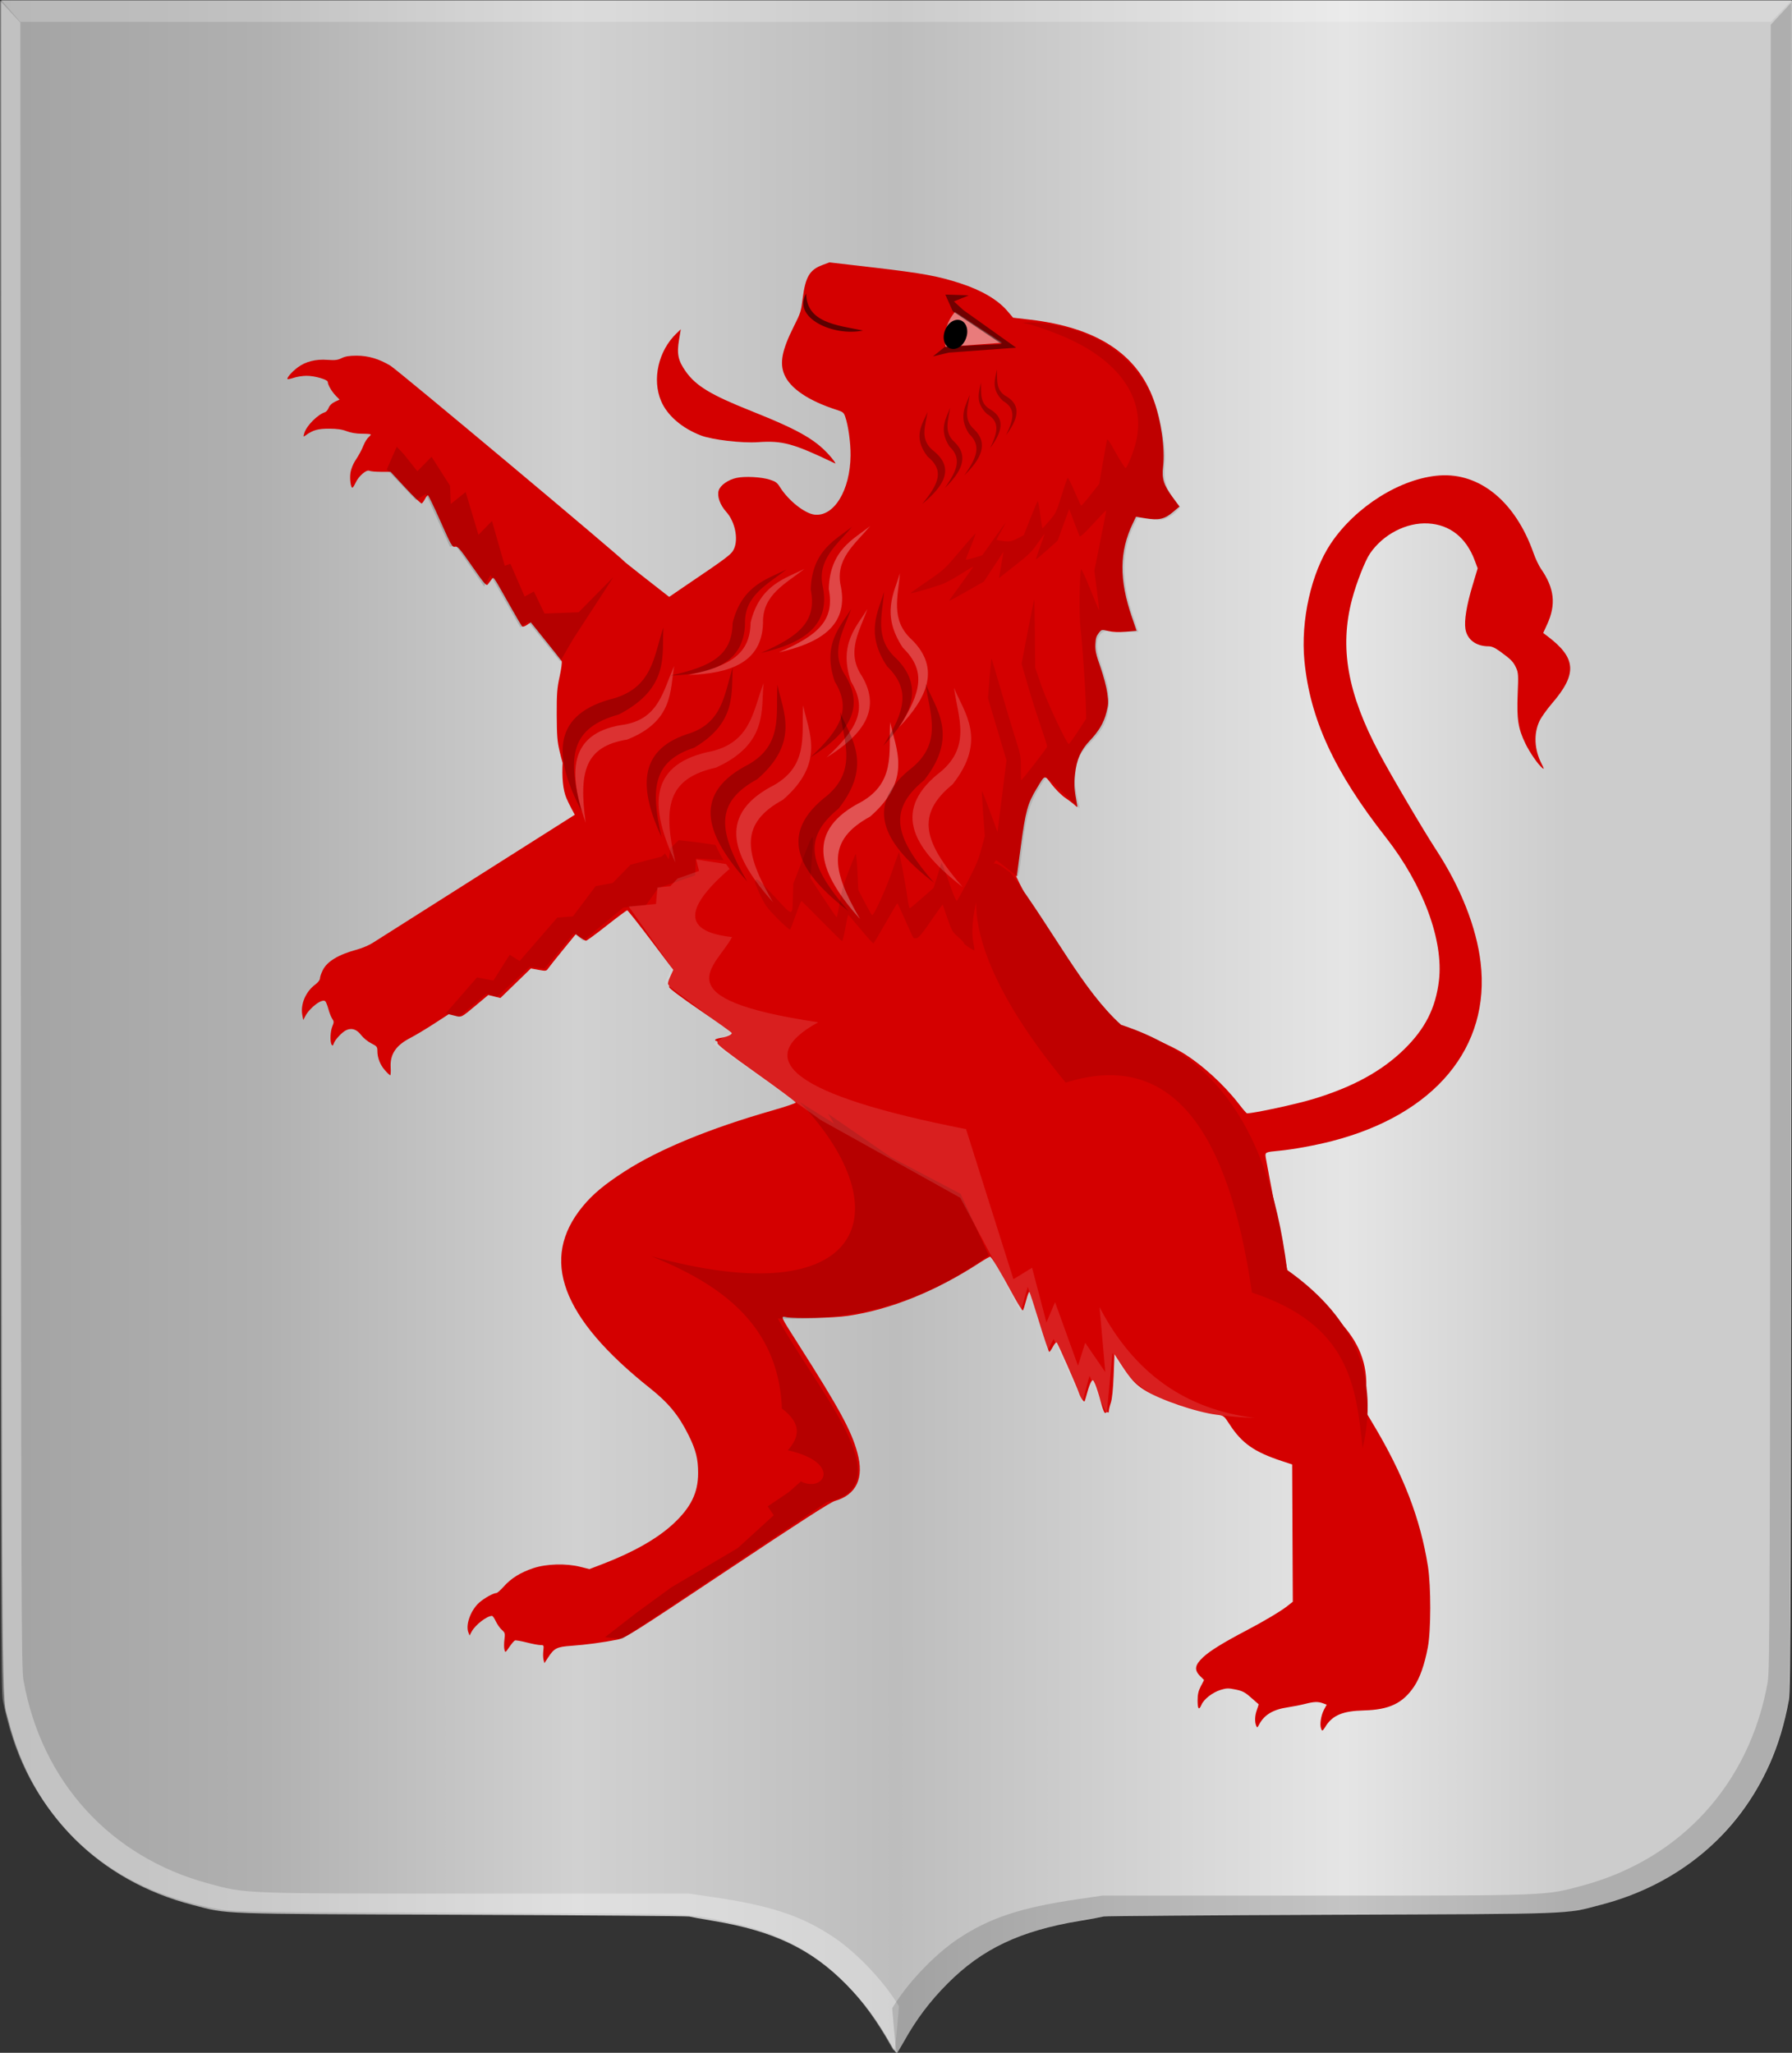 <?xml version="1.0" encoding="UTF-8" standalone="no"?>
<!-- Created with Inkscape (http://www.inkscape.org/) -->

<svg
   xmlns:dc="http://purl.org/dc/elements/1.1/"
   xmlns:cc="http://creativecommons.org/ns#"
   xmlns:rdf="http://www.w3.org/1999/02/22-rdf-syntax-ns#"
   xmlns:svg="http://www.w3.org/2000/svg"
   xmlns="http://www.w3.org/2000/svg"
   xmlns:xlink="http://www.w3.org/1999/xlink"
   xmlns:sodipodi="http://sodipodi.sourceforge.net/DTD/sodipodi-0.dtd"
   xmlns:inkscape="http://www.inkscape.org/namespaces/inkscape"
   width="359.699"
   height="412.034"
   id="svg7748"
   version="1.1"
   inkscape:version="0.48.4 r9939"
   sodipodi:docname="Schel.svg">
  <rect width="100%" height="100%" fill="#333333" stroke="none"/>
  <defs
     id="defs7750">
    <linearGradient
       id="linearGradient21651">
      <stop
         id="stop21653"
         offset="0"
         style="stop-color:#cc992d;stop-opacity:1;" />
      <stop
         id="stop21655"
         offset="0.143"
         style="stop-color:#e1a832;stop-opacity:1;" />
      <stop
         style="stop-color:#e5cf5c;stop-opacity:1;"
         offset="0.321"
         id="stop21657" />
      <stop
         id="stop21659"
         offset="0.5"
         style="stop-color:#e5c547;stop-opacity:1;" />
      <stop
         style="stop-color:#ffffa3;stop-opacity:1;"
         offset="0.75"
         id="stop21661" />
      <stop
         id="stop21663"
         offset="0.875"
         style="stop-color:#ffd94d;stop-opacity:1;" />
      <stop
         style="stop-color:#ffdb4e;stop-opacity:1;"
         offset="1"
         id="stop21665" />
    </linearGradient>
    <linearGradient
       gradientUnits="userSpaceOnUse"
       y2="174.07"
       x2="30"
       y1="174.07"
       x1="0"
       id="linearGradient4379"
       xlink:href="#linearGradient21651"
       inkscape:collect="always" />
    <linearGradient
       id="linearGradient4070-8-2-8-8-7-0-6-5">
      <stop
         style="stop-color:#a3a3a3;stop-opacity:1;"
         offset="0"
         id="stop4072-1-2-6-4-1-4-7-9" />
      <stop
         style="stop-color:#b0b0b0;stop-opacity:1;"
         offset="0.143"
         id="stop4074-8-0-7-0-4-8-7-1" />
      <stop
         id="stop4076-6-1-0-3-7-5-9-8"
         offset="0.321"
         style="stop-color:#d1d1d1;stop-opacity:1;" />
      <stop
         style="stop-color:#bdbdbd;stop-opacity:1;"
         offset="0.5"
         id="stop4078-0-2-8-7-6-7-6-1" />
      <stop
         id="stop4080-2-7-1-8-8-3-4-7"
         offset="0.75"
         style="stop-color:#e5e5e5;stop-opacity:1;" />
      <stop
         style="stop-color:#cccccc;stop-opacity:1;"
         offset="0.875"
         id="stop4082-4-7-8-3-2-3-1-8" />
      <stop
         id="stop4084-9-0-3-1-3-0-9-6"
         offset="1"
         style="stop-color:#cccccc;stop-opacity:1;" />
    </linearGradient>
    <linearGradient
       inkscape:collect="always"
       xlink:href="#linearGradient4070-8-2-8-8-7-0-6-5"
       id="linearGradient5404"
       x1="143.213"
       y1="498.13"
       x2="502.69"
       y2="498.13"
       gradientUnits="userSpaceOnUse" />
  </defs>
  <sodipodi:namedview
     id="base"
     pagecolor="#ffffff"
     bordercolor="#666666"
     borderopacity="1.0"
     inkscape:pageopacity="0.0"
     inkscape:pageshadow="2"
     inkscape:zoom="1.979899"
     inkscape:cx="161.28351"
     inkscape:cy="209.56083"
     inkscape:document-units="px"
     inkscape:current-layer="layer1-3"
     showgrid="false"
     fit-margin-top="0"
     fit-margin-left="0"
     fit-margin-right="0"
     fit-margin-bottom="0"
     inkscape:window-width="1600"
     inkscape:window-height="837"
     inkscape:window-x="-8"
     inkscape:window-y="-8"
     inkscape:window-maximized="1" />
  <g
     inkscape:label="Laag 1"
     inkscape:groupmode="layer"
     id="layer1"
     transform="translate(-143.007,-292.059)">
    <path
       inkscape:connector-curvature="0"
       id="path5739-7-8"
       d="m 322.114,702.969 c -3.071,-5.445 -5.606,-8.904 -9.186,-12.534 -7.077,-7.175 -14.638,-10.801 -26.732,-12.82 -2.289,-0.382 -4.471,-0.777 -4.848,-0.876 -0.378,-0.1 -20.953,-0.259 -45.723,-0.354 -49.755,-0.19 -46.611,-0.075 -53.956,-1.972 -18.767,-4.847 -32.243,-18.322 -36.956,-36.954 -1.414,-5.59 -1.312,7.152 -1.409,-175.889 l -0.09,-169.403 179.739,0 179.739,0 -0.09,169.403 c -0.081,152.768 -0.133,169.633 -0.523,171.749 -0.876,4.748 -2.138,8.942 -3.846,12.782 -6.342,14.254 -18.379,24.279 -33.997,28.312 -7.345,1.897 -4.201,1.782 -53.956,1.972 -24.77,0.095 -45.345,0.254 -45.723,0.354 -0.378,0.1 -2.559,0.494 -4.848,0.876 -11.92,1.99 -19.543,5.603 -26.479,12.549 -3.492,3.498 -6.272,7.185 -8.747,11.605 -0.638,1.139 -1.261,2.176 -1.386,2.305 -0.124,0.129 -0.566,-0.368 -0.981,-1.104 z"
       style="fill:url(#linearGradient5404);fill-opacity:1.0" />
    <path
       inkscape:connector-curvature="0"
       id="path5901-6-39-8"
       d="m 321.501,702.152 c -0.516,-0.953 -1.681,-2.85 -2.587,-4.216 -7.506,-11.314 -16.642,-17.464 -29.913,-20.134 -8.767,-1.764 -4.842,-1.633 -54.022,-1.813 -40.757,-0.149 -45.15,-0.208 -47.619,-0.639 -12.957,-2.261 -23.117,-7.456 -30.779,-15.74 -6.836,-7.389 -10.911,-15.624 -12.997,-26.261 -0.391,-1.994 -0.44,-18.681 -0.505,-171.68 l -0.071,-169.472 2.043,2.208 2.043,2.208 0.08,165.055 c 0.076,154.321 0.111,165.226 0.55,167.678 3.638,20.309 17.396,35.428 37.082,40.752 7.703,2.083 6.299,2.03 54.008,2.031 l 42.438,0 4.806,0.701 c 11.607,1.693 17.879,3.771 24.242,8.028 4.31,2.884 9.406,8.106 12.4,12.706 l 0.749,1.151 -0.325,3.817 c -0.179,2.1 -0.406,4.162 -0.504,4.583 -0.172,0.737 -0.215,0.7 -1.118,-0.966 z"
       style="fill:#ffffff;fill-opacity:0.321" />
    <path
       inkscape:connector-curvature="0"
       id="path5901-6-3-4-1"
       d="m 324.038,702.559 c 0.516,-0.953 1.681,-2.85 2.587,-4.216 7.506,-11.314 16.642,-17.464 29.913,-20.134 8.767,-1.764 4.842,-1.633 54.022,-1.813 40.757,-0.149 45.15,-0.208 47.619,-0.639 12.957,-2.261 23.117,-7.457 30.78,-15.74 6.836,-7.389 10.911,-15.623 12.997,-26.261 0.391,-1.993 0.44,-18.681 0.505,-171.68 l 0.073,-169.472 -2.043,2.208 -2.043,2.208 -0.08,165.055 c -0.075,154.321 -0.111,165.226 -0.55,167.678 -3.638,20.309 -17.396,35.428 -37.082,40.752 -7.703,2.083 -6.299,2.03 -54.008,2.031 l -42.438,0 -4.806,0.701 c -11.607,1.694 -17.879,3.771 -24.242,8.028 -4.31,2.884 -9.406,8.106 -12.4,12.706 l -0.749,1.151 0.325,3.817 c 0.179,2.1 0.406,4.162 0.504,4.583 0.172,0.737 0.215,0.7 1.118,-0.966 z"
       style="fill:#000000;fill-opacity:0.146" />
    <path
       inkscape:connector-curvature="0"
       id="path5943-5-5"
       d="m 143.28,292.059 3.786,4.391 351.417,0 4.223,-4.391 z"
       style="fill:#ffffff;fill-opacity:0.222;stroke:none" />
    <g
       transform="matrix(1,0,0,0.878,6.574,52.505)"
       id="layer1-3"
       inkscape:label="Laag 1">
      <path
         style="fill:#d40000;fill-opacity:1"
         d="m 402.539,667.439 c 1.431,-2.508 3.457,-3.459 7.629,-3.58 5.121,-0.148 7.842,-1.623 10.117,-5.483 1.155,-1.96 2.087,-4.984 2.745,-8.915 0.646,-3.853 0.651,-13.925 0.028,-18.525 -1.525,-10.941 -4.908,-20.946 -10.998,-32.527 l -1.771,-3.369 0.27,-2.924 c 0.602,-6.502 -0.847,-11.542 -4.771,-16.595 -0.929,-1.197 -3.265,-3.765 -5.19,-5.708 -1.925,-1.942 -3.995,-4.097 -4.6,-4.787 l -1.1,-1.256 -2.13,-12.621 c -1.171,-6.941 -2.192,-13.097 -2.268,-13.678 -0.164,-1.233 -0.115,-1.26 2.671,-1.557 2.803,-0.298 7.264,-1.226 10.601,-2.206 20.655,-6.06 31.892,-21.443 29.853,-40.867 -0.843,-8.034 -4.002,-17.134 -8.934,-25.738 -2.553,-4.454 -8.974,-16.876 -11.369,-21.997 -6.42,-13.725 -8.056,-24.206 -5.503,-35.251 0.871,-3.765 2.618,-8.839 3.612,-10.489 2.645,-4.391 7.323,-7.14 11.672,-6.861 4.372,0.281 7.633,3.233 9.345,8.461 l 0.591,1.803 -1.019,3.865 c -1.202,4.558 -1.706,8.046 -1.442,9.979 0.333,2.436 2.131,3.977 4.642,3.977 0.637,0 1.304,0.34 2.326,1.186 2.185,1.81 2.638,2.334 3.19,3.694 0.464,1.144 0.493,1.675 0.332,6.093 -0.206,5.645 0.103,7.88 1.552,11.265 0.902,2.106 2.552,4.81 3.422,5.611 0.372,0.342 0.334,0.135 -0.186,-1.016 -1.454,-3.215 -1.606,-6.871 -0.405,-9.756 0.356,-0.855 1.485,-2.665 2.51,-4.021 5.109,-6.764 4.89,-10.386 -0.927,-15.377 l -0.846,-0.725 0.788,-1.952 c 1.841,-4.56 1.474,-8.282 -1.257,-12.763 -0.416,-0.683 -1.08,-2.287 -1.474,-3.563 -3.612,-11.689 -10.748,-18.391 -18.876,-17.729 -7.77,0.633 -16.832,7.095 -21.808,15.553 -3.919,6.66 -6.079,17.604 -5.298,26.831 1.126,13.287 5.998,25.323 16.318,40.314 7.521,10.925 11.658,23.642 10.68,32.831 -0.664,6.238 -2.768,10.966 -6.96,15.639 -4.517,5.034 -10.373,8.674 -18.36,11.413 -3.449,1.183 -11.809,3.233 -13.215,3.241 -0.089,0 -0.812,-0.952 -1.602,-2.117 -3.048,-4.489 -7.428,-9.03 -11.321,-11.736 -2.332,-1.621 -6.742,-3.794 -9.423,-4.642 l -2.618,-0.828 -2.491,-3.203 c -7.802,-10.029 -14.757,-21.712 -18.96,-31.851 -1.247,-3.008 -1.598,-3.598 -2.687,-4.515 -3.801,-3.205 -75.376,-66.621 -75.624,-67.005 -0.692,-1.066 -45.782,-44.068 -47.228,-45.041 -2.326,-1.565 -4.429,-2.269 -6.782,-2.269 -1.443,0 -2.258,0.154 -2.973,0.557 -0.804,0.455 -1.333,0.528 -2.882,0.398 -2.345,-0.198 -4.382,0.396 -5.952,1.732 -1.146,0.975 -2.258,2.425 -2.042,2.663 0.066,0.074 0.634,-0.058 1.259,-0.297 0.625,-0.239 1.75,-0.442 2.5,-0.451 1.643,-0.028 4.327,0.855 4.327,1.414 0,0.644 0.787,2.188 1.603,3.141 l 0.759,0.888 -0.945,0.5 c -0.585,0.309 -1.056,0.828 -1.238,1.362 -0.161,0.474 -0.491,0.931 -0.733,1.017 -1.482,0.522 -3.721,3.093 -4.156,4.774 -0.238,0.918 -0.235,0.923 0.338,0.457 1.425,-1.16 2.402,-1.47 4.635,-1.466 1.596,0 2.595,0.165 3.534,0.577 0.845,0.37 1.935,0.575 3.075,0.577 0.972,0 1.767,0.08 1.767,0.176 2e-4,0.096 -0.218,0.392 -0.487,0.661 -0.267,0.269 -0.69,1.04 -0.938,1.713 -0.525,1.427 -0.802,2.011 -1.78,3.759 -0.395,0.707 -0.793,1.884 -0.884,2.617 -0.175,1.412 0.051,3.408 0.386,3.408 0.109,0 0.404,-0.514 0.654,-1.141 0.593,-1.489 2.164,-3.045 2.751,-2.722 0.235,0.129 1.294,0.239 2.35,0.244 l 1.921,0 3.002,3.698 c 1.651,2.034 3.114,3.622 3.251,3.529 0.138,-0.093 0.427,-0.553 0.646,-1.022 0.218,-0.469 0.484,-0.852 0.59,-0.852 0.106,0 1.24,2.685 2.521,5.968 2.175,5.574 2.368,5.957 2.926,5.802 0.53,-0.148 0.914,0.353 3.427,4.468 2.463,4.034 2.87,4.569 3.145,4.136 0.172,-0.275 0.498,-0.76 0.72,-1.078 0.493,-0.708 0.175,-1.206 3.505,5.509 1.345,2.714 2.544,5.049 2.663,5.188 0.123,0.14 0.551,-0.028 0.976,-0.346 l 0.759,-0.599 2.991,4.236 c 1.645,2.329 3.085,4.411 3.201,4.626 0.117,0.217 -0.054,1.764 -0.393,3.509 -0.516,2.672 -0.6,3.928 -0.588,8.775 0.028,4.791 0.103,6.08 0.597,8.414 0.836,3.958 1.962,7.869 3.148,10.936 l 1.031,2.668 -20.194,14.576 c -11.107,8.017 -20.788,15.01 -21.515,15.54 -0.727,0.53 -2.14,1.216 -3.141,1.524 -3.757,1.157 -6.004,2.698 -6.889,4.723 -0.307,0.703 -0.558,1.548 -0.558,1.878 0,0.347 -0.397,0.935 -0.944,1.397 -1.946,1.645 -3.016,4.544 -2.595,7.03 l 0.183,1.089 0.399,-0.87 c 0.917,-2.001 3.406,-4.114 4.031,-3.421 0.143,0.159 0.423,0.969 0.621,1.801 0.198,0.832 0.542,1.821 0.766,2.199 0.361,0.612 0.364,0.8 0.028,1.713 -0.424,1.126 -0.511,3.569 -0.149,4.202 0.178,0.314 0.27,0.261 0.412,-0.236 0.247,-0.865 1.631,-2.573 2.466,-3.045 1.103,-0.624 2.15,-0.25 3.037,1.085 0.432,0.65 1.345,1.501 2.028,1.891 1.125,0.641 1.243,0.806 1.243,1.724 0,1.599 0.532,3.165 1.502,4.421 0.492,0.637 0.974,1.159 1.07,1.159 0.097,0 0.138,-0.834 0.089,-1.855 -0.138,-2.95 1.064,-4.984 3.942,-6.674 0.969,-0.569 3.1,-2.023 4.737,-3.231 l 2.976,-2.197 1.219,0.34 c 1.419,0.396 1.203,0.521 4.473,-2.592 l 2.245,-2.137 1.221,0.341 1.222,0.341 3.054,-3.377 3.054,-3.377 1.546,0.32 c 1.473,0.306 1.564,0.29 1.939,-0.336 0.215,-0.361 1.548,-2.267 2.961,-4.235 l 2.568,-3.579 0.882,0.746 c 0.485,0.41 1.016,0.746 1.178,0.746 0.163,0 2.038,-1.567 4.167,-3.482 2.13,-1.915 3.977,-3.473 4.106,-3.462 0.129,0.027 2.261,3.076 4.737,6.812 l 4.503,6.793 -0.634,1.59 c -0.388,0.973 -0.533,1.66 -0.374,1.769 0.143,0.099 0.229,0.363 0.189,0.588 -0.046,0.247 2.397,2.335 6.195,5.298 3.447,2.689 6.307,5.018 6.354,5.176 0.112,0.372 -0.971,0.914 -2.291,1.148 -0.571,0.102 -1.039,0.298 -1.039,0.437 0,0.14 0.123,0.253 0.272,0.253 0.152,0 0.238,0.22 0.195,0.487 -0.054,0.345 2.23,2.356 7.828,6.891 4.348,3.522 7.899,6.534 7.892,6.693 0,0.159 -2.092,0.966 -4.633,1.793 -12.67,4.122 -22.943,8.951 -29.785,14 -4.064,3 -6.332,5.162 -8.363,7.973 -8.661,11.993 -4.301,25.389 13.515,41.529 3.726,3.376 5.772,6.21 7.738,10.719 1.474,3.38 1.936,5.463 1.929,8.692 0,4.527 -1.471,7.907 -5.042,11.662 -3.16,3.323 -7.95,6.425 -14.041,9.095 l -2.73,1.196 -1.851,-0.525 c -2.866,-0.813 -6.786,-0.687 -9.396,0.303 -2.591,0.982 -4.495,2.329 -5.961,4.216 -0.633,0.815 -1.303,1.482 -1.488,1.482 -0.587,2.8e-4 -2.398,1.149 -3.413,2.165 -1.712,1.715 -2.795,5.075 -2.198,6.822 l 0.246,0.719 0.406,-0.87 c 0.725,-1.555 3.059,-3.614 4.096,-3.614 0.143,0 0.485,0.555 0.76,1.233 0.275,0.678 0.816,1.555 1.202,1.948 0.646,0.659 0.688,0.838 0.529,2.243 -0.095,0.84 -0.095,1.87 0,2.288 0.169,0.751 0.183,0.743 0.986,-0.601 0.447,-0.749 0.955,-1.422 1.128,-1.496 0.172,-0.074 1.237,0.135 2.365,0.462 1.128,0.327 2.367,0.595 2.754,0.595 0.678,0 0.699,0.047 0.573,1.289 -0.072,0.708 -0.052,1.638 0.046,2.065 l 0.175,0.777 0.737,-1.288 c 1.225,-2.142 1.752,-2.444 4.657,-2.674 2.823,-0.222 6.616,-0.804 9.24,-1.415 1.609,-0.375 2.775,-1.212 22.036,-15.833 14.387,-10.921 20.708,-15.56 21.606,-15.856 4.373,-1.439 5.933,-5.223 4.545,-11.02 -1.215,-5.078 -3.59,-10.052 -11.841,-24.806 -3.717,-6.647 -3.65,-6.472 -2.383,-6.188 1.678,0.376 9.449,0.176 12.364,-0.319 8.556,-1.452 17.554,-5.588 26.36,-12.114 1.037,-0.769 2.001,-1.398 2.143,-1.398 0.272,0 1.916,3.124 4.694,8.931 0.938,1.96 1.786,3.461 1.886,3.336 0.1,-0.126 0.397,-1.174 0.661,-2.332 0.264,-1.158 0.555,-2.006 0.647,-1.886 0.092,0.121 0.982,3.254 1.978,6.963 0.996,3.709 1.897,6.745 2.002,6.746 0.106,0 0.438,-0.537 0.741,-1.194 0.303,-0.657 0.647,-1.082 0.765,-0.943 0.269,0.316 4.004,9.997 4.459,11.559 0.307,1.053 0.961,2.117 1.141,1.856 0.04,-0.06 0.281,-0.98 0.536,-2.047 0.252,-1.067 0.615,-2.173 0.802,-2.457 0.31,-0.47 0.38,-0.414 0.781,0.635 0.241,0.633 0.744,2.423 1.115,3.978 0.5,2.095 0.755,2.753 0.985,2.541 0.172,-0.157 0.388,-0.2 0.483,-0.096 0.095,0.104 0.172,-0.06 0.172,-0.365 0,-0.306 0.172,-1.144 0.388,-1.862 0.244,-0.82 0.45,-3.121 0.554,-6.189 l 0.166,-4.884 1.371,2.418 c 1.796,3.168 2.839,4.467 4.606,5.738 3.167,2.277 10.383,5.086 14.597,5.682 1.388,0.198 1.398,0.206 2.58,2.27 2.434,4.253 4.936,6.247 10.423,8.304 l 2.094,0.785 0.066,15.692 0.066,15.692 -1.115,1.005 c -1.271,1.146 -4.728,3.492 -8.182,5.552 -4.605,2.747 -7.347,4.676 -8.703,6.123 -1.688,1.802 -1.84,2.905 -0.595,4.329 l 0.78,0.892 -0.649,1.42 c -0.487,1.066 -0.648,1.877 -0.648,3.257 0,2.001 0.275,2.333 0.789,0.954 0.473,-1.265 2.231,-2.817 3.818,-3.372 1.203,-0.42 1.567,-0.431 3.026,-0.088 1.393,0.327 1.889,0.624 3.098,1.854 0.792,0.806 1.47,1.479 1.508,1.497 0.037,0.027 -0.109,0.59 -0.327,1.273 -0.425,1.334 -0.483,2.703 -0.155,3.634 0.186,0.534 0.235,0.511 0.612,-0.296 1.02,-2.187 2.785,-3.393 5.691,-3.889 1.08,-0.184 2.67,-0.541 3.534,-0.793 1.805,-0.526 2.588,-0.553 3.598,-0.126 l 0.719,0.304 -0.52,1.106 c -0.627,1.334 -0.916,3.445 -0.599,4.373 0.224,0.654 0.255,0.634 0.951,-0.585 z"
         id="path5370-3-4-2"
         inkscape:connector-curvature="0" />
      <path
         style="fill:#000000;fill-opacity:0.146;stroke:none"
         d="m 216.068,374.958 -1.996,5.181 5.847,7.052 1.996,-1.439 4.849,12.09 1.141,-0.288 5.705,9.355 1.284,-2.591 5.99,11.945 1.569,-1.295 6.418,9.067 2.567,-5.037 8.129,-14.248 -6.988,8.06 -6.845,0.288 -2.139,-5.037 -1.854,1.151 -2.852,-7.484 -1.141,0.432 -2.567,-10.219 -2.71,3.166 -2.567,-9.787 -2.995,2.734 -0.143,-4.174 -3.708,-6.62 -2.852,3.31 -2.71,-3.886 z"
         id="path9089-2-4-1-2-7-6"
         inkscape:connector-curvature="0" />
      <path
         style="fill:#000000;fill-opacity:0.113;stroke:none"
         d="m 225.908,504.488 6.275,-8.204 3.28,0.72 3.28,-5.901 1.996,1.439 7.559,-9.93 3.138,-0.288 4.564,-6.908 3.423,-0.72 3.565,-4.174 6.275,-1.871 3.423,-3.742 4.278,0.576 7.559,1.295 2.852,-0.863 -5.419,3.598 -5.847,-0.432 -0.143,3.886 -7.416,2.878 -2.424,3.886 -4.564,0.576 -8.129,7.628 -1.854,-1.727 -5.847,8.06 -2.995,-0.432 -6.56,6.908 -2.139,-0.72 -5.562,5.325 z"
         id="path9091-6-0-3-2-9-3"
         inkscape:connector-curvature="0" />
      <path
         style="fill:#000000;fill-opacity:0.142;stroke:none"
         d="m 296.987,524.801 6.857,4.885 -1.21,-2.239 12.706,9.973 13.916,8.345 5.647,14.044 c -12.021,10.109 -26.031,15.196 -42.354,14.451 8.112,16.666 25.27,38.382 9.883,41.929 l -41.144,31.345 -3.429,-0.407 6.454,-5.699 6.857,-5.699 13.311,-8.956 7.261,-7.531 -1.21,-2.035 4.236,-3.257 2.42,-2.442 c 4.683,2.663 8.327,-4.323 -2.622,-7.124 2.315,-2.96 2.896,-6.066 -1.21,-9.566 l 0,-0.611 c -0.889,-18.37 -11.973,-27.686 -26.219,-34.194 42.799,13.516 50.717,-10.095 29.849,-35.212 z"
         id="path9093-93-9-8-3-2-0"
         inkscape:connector-curvature="0"
         sodipodi:nodetypes="cccccccccccccccccccccc" />
      <path
         style="fill:#ffffff;fill-opacity:0.123;stroke:none"
         d="m 287.124,467.577 -4.322,2.908 -6.627,-1.163 0.576,2.617 -4.322,1.745 -1.441,1.745 -2.593,0.291 -0.288,3.78 -5.474,0.582 8.644,13.957 -1.441,3.489 13.253,11.34 -3.457,2.617 21.609,17.446 27.948,17.737 7.203,15.411 4.898,10.758 1.441,-5.815 4.034,14.538 1.152,-2.617 5.763,14.538 1.441,-6.106 3.458,8.723 1.152,-13.957 c 4.309,9.786 14.23,14.344 28.524,14.829 -13.802,-1.895 -24.23,-10.22 -31.117,-25.297 l 1.152,14.829 -4.034,-6.688 -1.441,5.234 -4.61,-14.538 -1.728,4.652 -2.881,-12.503 -3.746,2.617 -9.508,-34.31 c -34.756,-7.743 -43.317,-15.906 -29.677,-24.424 -31.828,-5.398 -20.489,-12.611 -17.287,-19.482 -10.553,-1.283 -10.28,-7.346 3.746,-19.481 z"
         id="path12323-3-8-1-5-3"
         inkscape:connector-curvature="0"
         sodipodi:nodetypes="ccccccccccccccccccccccccccccccccccccc" />
      <path
         style="fill:#d40000;fill-opacity:1"
         d="m 305.709,484.994 c 0.253,-1.56 0.52,-2.927 0.593,-3.038 0.071,-0.111 1.205,1.298 2.518,3.134 1.433,2.003 2.482,3.247 2.626,3.111 0.13,-0.125 1.134,-2.015 2.228,-4.201 1.094,-2.186 2.118,-4.194 2.274,-4.461 0.243,-0.412 0.507,0.094 1.761,3.304 0.812,2.085 1.567,3.927 1.678,4.094 0.506,0.76 1.264,-0.044 3.541,-3.752 l 2.347,-3.822 0.955,3.149 c 0.873,2.878 1.058,3.249 2.142,4.297 0.652,0.631 1.173,1.273 1.157,1.427 -0.029,0.282 1.954,1.756 2.135,1.587 0.052,-0.052 -0.005,-0.638 -0.131,-1.305 -0.919,-4.901 0.365,-11.358 3.448,-17.341 l 1.003,-1.946 0.819,0.751 c 0.45,0.413 1.473,1.307 2.273,1.988 l 1.454,1.238 0.821,-6.988 c 0.935,-7.955 1.362,-9.717 3.2,-13.172 1.693,-3.183 1.479,-3.123 3.018,-0.847 0.742,1.097 1.925,2.439 2.631,2.984 0.706,0.544 1.565,1.285 1.91,1.646 0.609,0.636 0.624,0.639 0.537,0.098 -0.589,-3.661 -0.658,-4.798 -0.43,-7.103 0.318,-3.361 1.15,-5.472 2.964,-7.656 1.86,-2.239 2.795,-4.046 3.343,-6.461 0.411,-1.805 0.43,-2.297 0.177,-4.426 -0.156,-1.317 -0.775,-3.982 -1.375,-5.922 -0.89,-2.878 -1.077,-3.838 -1.02,-5.221 0.056,-1.371 0.19,-1.857 0.652,-2.55 0.578,-0.849 0.591,-0.852 1.94,-0.488 0.919,0.247 2.058,0.302 3.522,0.162 l 2.164,-0.206 -0.954,-3.17 c -2.584,-8.586 -2.521,-14.983 0.209,-21.444 l 0.623,-1.473 1.878,0.35 c 2.679,0.502 3.845,0.209 5.499,-1.379 l 1.351,-1.298 -1.369,-2.113 c -1.804,-2.785 -2.203,-4.249 -1.919,-7.057 0.409,-4.009 -0.386,-10.426 -1.865,-15.114 -3.355,-10.636 -11.473,-16.653 -24.886,-18.448 l -3.367,-0.446 -1.154,-1.541 c -1.925,-2.569 -5.219,-4.767 -9.517,-6.347 -4.452,-1.637 -7.558,-2.283 -17.03,-3.543 l -9.157,-1.212 -1.432,0.609 c -2.542,1.081 -3.392,2.719 -3.935,7.582 -0.344,3.089 -0.407,3.316 -1.776,6.423 -2.382,5.409 -2.895,8.361 -1.915,11.027 1.158,3.152 4.848,5.996 10.448,8.05 1.32,0.484 1.474,0.622 1.773,1.593 0.617,2.004 1.099,5.954 1.076,8.832 -0.064,7.99 -3.336,14.093 -7.263,13.545 -1.984,-0.289 -5.232,-3.232 -6.913,-6.292 -0.563,-1.024 -0.86,-1.272 -2.036,-1.698 -1.718,-0.622 -4.99,-0.818 -6.68,-0.404 -1.696,0.417 -3.262,1.682 -3.585,2.896 -0.347,1.306 0.277,3.295 1.53,4.878 1.738,2.195 2.461,6.133 1.551,8.442 -0.5,1.266 -1.111,1.793 -10.201,8.796 -5.183,3.992 -8.084,6.403 -8.483,7.047 -0.334,0.538 -1.52,2.112 -2.636,3.497 -5.663,7.028 -10.056,14.184 -11.207,18.255 -2.056,7.276 -2.533,15.673 -1.103,19.43 1.063,2.793 3.542,7.64 5.507,10.766 1.043,1.659 1.944,2.971 2.002,2.916 0.057,-0.054 -0.062,-2.587 -0.267,-5.626 -0.496,-7.351 -0.504,-10.2 -0.037,-13.452 0.283,-1.976 0.569,-3.074 1.048,-4.031 0.865,-1.73 1.325,-2.185 2.812,-2.784 1.039,-0.418 1.619,-0.45 3.562,-0.195 l 2.321,0.307 -0.451,2.837 c -0.555,3.498 -0.712,8.558 -0.361,11.608 0.357,3.1 1.431,6.347 3.049,9.218 l 1.343,2.384 0.595,-4.298 c 0.719,-5.176 1.196,-6.98 2.501,-9.462 1.229,-2.338 3.732,-4.615 6.405,-5.827 0.999,-0.453 1.849,-0.774 1.889,-0.713 0.041,0.062 -0.41,1.045 -1.002,2.187 -0.591,1.142 -1.342,3.05 -1.668,4.238 -1.364,4.977 -0.189,10.416 3.468,16.056 1.662,2.564 11.484,13.955 11.774,13.656 0.111,-0.114 0.636,-1.642 1.168,-3.398 0.532,-1.756 0.999,-3.188 1.038,-3.183 0.038,0.006 1.879,2.092 4.089,4.636 2.21,2.545 4.085,4.637 4.168,4.649 0.083,0.011 0.357,-1.254 0.612,-2.813 z m -2.246,-107.334 c -2.991,-4.136 -6.316,-6.356 -16.344,-10.91 -8.005,-3.635 -10.994,-5.695 -13.036,-8.981 -1.541,-2.48 -1.825,-4.019 -1.345,-7.279 l 0.349,-2.376 -0.856,0.933 c -3.653,3.977 -4.959,10.558 -3.079,15.522 1.239,3.272 4.178,6.158 7.962,7.817 2.266,0.993 8.237,1.791 11.443,1.541 4.94,-0.405 7.106,0.274 15.506,4.859 0.185,0.102 -0.084,-0.4 -0.6,-1.113 z"
         id="path5528-7-1-1-5"
         inkscape:connector-curvature="0" />
      <path
         style="fill:#ffffff;fill-opacity:0.184;stroke:none"
         d="m 297.645,434.091 c -0.395,6.79 1.329,14.207 -6.681,18.741 -10.553,6.718 -7.437,16.017 0.619,26.249 -5.879,-11.518 -6.606,-18.047 2.025,-23.421 8.652,-8.538 5.073,-15.624 4.036,-21.569 z"
         id="path9095-81-4-7-4-2-7-0-2"
         inkscape:connector-curvature="0"
         sodipodi:nodetypes="ccccc" />
      <path
         style="fill:#ffffff;fill-opacity:0.321;stroke:none"
         d="m 315.122,437.952 c -0.395,6.79 1.329,14.207 -6.681,18.741 -10.553,6.718 -7.437,16.017 0.62,26.249 -5.88,-11.518 -6.606,-18.047 2.025,-23.421 8.652,-8.538 5.073,-15.624 4.036,-21.569 z"
         id="path9095-4-0-8-4-9-6-3-6-8"
         inkscape:connector-curvature="0"
         sodipodi:nodetypes="ccccc" />
      <path
         style="fill:#ffffff;fill-opacity:0.184;stroke:none"
         d="m 327.932,430.088 c 0.769,6.767 3.723,13.729 -3.36,19.795 -9.205,8.724 -4.566,17.262 5.077,25.733 -7.728,-10.172 -9.552,-16.459 -2.002,-23.476 7.031,-10.137 2.314,-16.402 0.285,-22.052 z"
         id="path9095-7-3-8-2-6-0-0-4-0"
         inkscape:connector-curvature="0"
         sodipodi:nodetypes="ccccc" />
      <path
         style="fill:#ffffff;fill-opacity:0.137;stroke:none"
         d="m 289.714,428.97 c -2.169,6.363 -2.467,13.979 -11.366,15.834 -11.921,3.154 -11.376,12.998 -6.324,25.26 -2.618,-12.817 -1.596,-19.277 8.122,-21.742 10.573,-5.48 8.998,-13.354 9.568,-19.352 z"
         id="path9095-3-3-2-7-3-1-0-5-7"
         inkscape:connector-curvature="0"
         sodipodi:nodetypes="ccccc" />
      <path
         style="fill:#ffffff;fill-opacity:0.198;stroke:none"
         d="m 271.765,425.107 c -2.263,5.587 -3.003,12.429 -10.742,13.506 -10.41,2.046 -10.57,10.951 -7.024,22.335 -1.426,-11.722 -0.139,-17.474 8.34,-19.045 9.403,-4.232 8.556,-11.43 9.426,-16.796 z"
         id="path9095-9-8-4-7-7-6-4-3-2"
         inkscape:connector-curvature="0"
         sodipodi:nodetypes="ccccc" />
      <path
         style="fill:#ffffff;fill-opacity:0.217;stroke:none"
         d="m 310.557,412.035 c -1.527,4.978 -4.384,9.798 -1.131,15.341 4.095,7.835 -0.014,13.606 -7.088,18.63 6.203,-6.569 8.282,-11.039 4.902,-17.361 -2.578,-8.595 1.219,-12.647 3.317,-16.61 z"
         id="path9095-8-48-5-9-8-5-8-0-2"
         inkscape:connector-curvature="0"
         sodipodi:nodetypes="ccccc" />
      <path
         style="fill:#ffffff;fill-opacity:0.212;stroke:none"
         d="m 297.896,402.883 c -3.695,3.374 -8.461,5.869 -8.306,12.4 -0.215,8.951 -6.514,11.552 -15.012,11.858 8.486,-2.106 12.413,-4.74 12.521,-12.005 1.885,-8.747 7.093,-10.064 10.797,-12.254 z"
         id="path9095-8-0-0-5-3-8-7-3-8-5"
         inkscape:connector-curvature="0"
         sodipodi:nodetypes="ccccc" />
      <path
         style="fill:#ffffff;fill-opacity:0.25;stroke:none"
         d="m 317.069,403.89 c -0.338,5.247 -1.996,10.697 2.413,15.212 5.746,6.518 3.097,13.226 -2.588,20.004 4.491,-8.046 5.477,-12.947 0.767,-18.185 -4.455,-7.662 -1.715,-12.617 -0.593,-17.031 z"
         id="path9095-8-08-15-1-1-2-5-0-9-9"
         inkscape:connector-curvature="0"
         sodipodi:nodetypes="ccccc"
         inkscape:transform-center-x="-2.9030655"
         inkscape:transform-center-y="-3.2551932" />
      <path
         style="fill:#ffffff;fill-opacity:0.274;stroke:none"
         d="m 311.08,393.108 c -2.99,4.113 -7.188,7.594 -5.832,13.976 1.441,8.838 -4.236,12.756 -12.486,14.893 7.906,-3.904 11.26,-7.339 10.025,-14.499 0.229,-8.999 5.077,-11.418 8.293,-14.371 z"
         id="path9095-8-8-4-7-9-9-4-1-1-1"
         inkscape:connector-curvature="0"
         sodipodi:nodetypes="ccccc" />
      <path
         style="fill:#000000;fill-opacity:0.274;stroke:none"
         d="m 322.622,366.993 c -0.391,3.141 -1.763,6.413 1.366,9.084 4.061,3.859 1.924,7.891 -2.454,11.985 3.532,-4.844 4.392,-7.783 1.062,-10.884 -3.078,-4.553 -0.922,-7.536 0.027,-10.184 z"
         id="path9095-8-05-13-1-8-1-1-2-3-0"
         inkscape:connector-curvature="0"
         sodipodi:nodetypes="ccccc" />
      <path
         style="fill:#000000;fill-opacity:0.274;stroke:none"
         d="m 327.155,366.009 c -0.333,2.748 -1.396,5.627 0.894,7.903 2.967,3.297 1.325,6.853 -1.984,10.502 2.69,-4.289 3.369,-6.868 0.936,-9.516 -2.227,-3.92 -0.584,-6.561 0.156,-8.888 z"
         id="path9095-8-05-1-7-1-6-3-2-9-4-8"
         inkscape:connector-curvature="0"
         sodipodi:nodetypes="ccccc" />
      <path
         style="fill:#000000;fill-opacity:0.274;stroke:none"
         d="m 331.083,363.094 c -0.333,2.748 -1.396,5.627 0.894,7.903 2.967,3.297 1.325,6.853 -1.984,10.502 2.69,-4.289 3.369,-6.869 0.936,-9.517 -2.227,-3.92 -0.584,-6.561 0.156,-8.888 z"
         id="path9095-8-05-1-4-3-5-5-5-0-0-7-5"
         inkscape:connector-curvature="0"
         sodipodi:nodetypes="ccccc" />
      <path
         style="fill:#000000;fill-opacity:0.274;stroke:none"
         d="m 333.322,360.288 c 0.128,2.27 -0.357,4.773 1.974,6.204 3.07,2.134 2.187,5.283 -0.125,8.799 1.679,-3.923 1.876,-6.117 -0.635,-7.822 -2.524,-2.764 -1.502,-5.177 -1.214,-7.18 z"
         id="path9095-8-05-1-3-5-2-0-9-0-3-4-0"
         inkscape:connector-curvature="0"
         sodipodi:nodetypes="ccccc" />
      <path
         style="fill:#000000;fill-opacity:0.274;stroke:none"
         d="m 336.532,357.301 c 0.129,2.27 -0.357,4.773 1.974,6.203 3.07,2.134 2.187,5.283 -0.125,8.799 1.679,-3.923 1.875,-6.118 -0.635,-7.822 -2.524,-2.764 -1.502,-5.177 -1.214,-7.18 z"
         id="path9095-8-05-1-3-6-8-7-2-8-1-8-63-7"
         inkscape:connector-curvature="0"
         sodipodi:nodetypes="ccccc" />
      <path
         style="fill:#000000;fill-opacity:0.571;stroke:none"
         d="m 298.247,339.944 c 0.095,6.636 6.059,7.233 11.421,8.45 -5.928,1.447 -14.253,-2.892 -11.421,-8.45 z"
         id="path9243-5-6-8-4-4-8-6-9"
         inkscape:connector-curvature="0"
         sodipodi:nodetypes="ccc" />
      <path
         style="fill:#ffffff;fill-opacity:0.481;stroke:none"
         d="m 328.119,344.156 c -1.778,2.44 -2.369,5.106 -1.869,7.979 l 11.325,-0.93 z"
         id="path9245-6-1-6-0-6-5-5-0"
         inkscape:connector-curvature="0"
         sodipodi:nodetypes="cccc" />
      <path
         sodipodi:type="arc"
         style="fill:#000000;fill-opacity:1;stroke:none"
         id="path9247-9-4-0-7-0-7-2-5"
         sodipodi:cx="-618.78473"
         sodipodi:cy="1752.5747"
         sodipodi:rx="2.1876116"
         sodipodi:ry="3.0052037"
         d="m -616.597,1752.575 a 2.188,3.005 0 1 1 -4.375,0 2.188,3.005 0 1 1 4.375,0 z"
         transform="matrix(0.979,0.357,-0.319,1.056,1493.083,-1280.523)" />
      <path
         style="fill:#000000;fill-opacity:0.467;stroke:none"
         d="m 326.187,340.183 1.49,3.815 9.823,7.495 -11.385,0.624 -2.426,2.206 3.16,-0.87 13.546,-1.131 -10.583,-8.586 -1.906,-1.987 2.984,-1.389 z"
         id="path9249-0-2-2-6-7-7-8-3"
         inkscape:connector-curvature="0" />
      <path
         style="fill:#000000;fill-opacity:0.231;stroke:none"
         d="m 292.487,429.384 c -0.394,6.79 1.33,14.207 -6.681,18.741 -10.553,6.717 -7.437,16.017 0.619,26.249 -5.879,-11.518 -6.606,-18.047 2.026,-23.421 8.652,-8.538 5.073,-15.624 4.036,-21.569 z"
         id="path9095-39-8-3-4-3-1-0-1-4"
         inkscape:connector-curvature="0"
         sodipodi:nodetypes="ccccc" />
      <path
         style="fill:#000000;fill-opacity:0.231;stroke:none"
         d="m 322.22,429.142 c 0.769,6.767 3.723,13.729 -3.361,19.794 -9.205,8.724 -4.566,17.262 5.077,25.733 -7.728,-10.172 -9.552,-16.459 -2.002,-23.475 7.031,-10.137 2.315,-16.403 0.285,-22.052 z"
         id="path9095-7-2-9-2-8-6-7-8-0-1"
         inkscape:connector-curvature="0"
         sodipodi:nodetypes="ccccc" />
      <path
         style="fill:#000000;fill-opacity:0.231;stroke:none"
         d="m 283.536,425.373 c -1.741,5.97 -1.907,12.927 -9.312,15.344 -9.912,3.846 -9.351,12.763 -5.003,23.512 -2.323,-11.454 -1.54,-17.418 6.542,-20.457 8.762,-5.853 7.363,-12.892 7.774,-18.399 z"
         id="path9095-3-1-3-2-6-1-7-9-3-0"
         inkscape:connector-curvature="0"
         sodipodi:nodetypes="ccccc" />
      <path
         style="fill:#000000;fill-opacity:0.231;stroke:none"
         d="m 269.596,416.279 c -1.968,6.481 -2.023,14.099 -10.866,16.495 -11.823,3.876 -10.966,13.665 -5.523,25.591 -3.026,-12.629 -2.209,-19.137 7.434,-22.191 10.401,-6.115 8.576,-13.875 8.956,-19.895 z"
         id="path9095-9-9-6-1-5-5-7-3-1-4"
         inkscape:connector-curvature="0"
         sodipodi:nodetypes="ccccc" />
      <path
         style="fill:#000000;fill-opacity:0.231;stroke:none"
         d="m 307.299,412.02 c -1.527,4.978 -4.384,9.798 -1.131,15.341 4.094,7.835 -0.014,13.606 -7.088,18.63 6.203,-6.569 8.282,-11.039 4.902,-17.361 -2.578,-8.595 1.219,-12.647 3.317,-16.61 z"
         id="path9095-8-82-06-6-0-4-7-0-5-8"
         inkscape:connector-curvature="0"
         sodipodi:nodetypes="ccccc" />
      <path
         style="fill:#000000;fill-opacity:0.231;stroke:none"
         d="m 294.282,403.023 c -3.695,3.374 -8.461,5.869 -8.306,12.4 -0.215,8.951 -6.514,11.552 -15.012,11.858 8.486,-2.106 12.413,-4.739 12.521,-12.004 1.885,-8.747 7.093,-10.064 10.797,-12.254 z"
         id="path9095-8-0-3-97-8-9-2-3-7-52-5"
         inkscape:connector-curvature="0"
         sodipodi:nodetypes="ccccc" />
      <path
         style="fill:#000000;fill-opacity:0.231;stroke:none"
         d="m 313.887,408.124 c -0.338,5.247 -1.996,10.697 2.414,15.212 5.746,6.518 3.097,13.226 -2.588,20.004 4.491,-8.046 5.477,-12.947 0.767,-18.185 -4.456,-7.662 -1.715,-12.617 -0.593,-17.031 z"
         id="path9095-8-08-4-8-5-0-0-3-4-2-9"
         inkscape:connector-curvature="0"
         sodipodi:nodetypes="ccccc"
         inkscape:transform-center-x="-2.9030112"
         inkscape:transform-center-y="-3.2551703" />
      <path
         style="fill:#000000;fill-opacity:0.231;stroke:none"
         d="m 307.466,393.248 c -2.989,4.113 -7.188,7.594 -5.832,13.976 1.441,8.838 -4.236,12.755 -12.486,14.894 7.906,-3.904 11.26,-7.34 10.025,-14.499 0.229,-9 5.077,-11.419 8.293,-14.371 z"
         id="path9095-8-8-0-9-7-0-9-5-7-1-2"
         inkscape:connector-curvature="0"
         sodipodi:nodetypes="ccccc" />
      <path
         style="fill:#000000;fill-opacity:0.099"
         d="m 306.101,485.034 c 0.266,-1.683 0.536,-3.053 0.599,-3.044 0.065,0.009 1.187,1.497 2.495,3.308 1.309,1.811 2.463,3.245 2.566,3.188 0.102,-0.059 1.195,-2.14 2.428,-4.629 1.232,-2.488 2.294,-4.52 2.358,-4.514 0.065,0.009 0.788,1.759 1.606,3.894 0.819,2.136 1.552,3.943 1.631,4.016 0.079,0.075 0.377,0.093 0.663,0.042 0.355,-0.063 1.081,-1.018 2.282,-3.005 0.969,-1.603 2.021,-3.312 2.338,-3.797 l 0.576,-0.882 0.947,3.122 c 0.866,2.854 1.05,3.222 2.141,4.276 0.656,0.635 1.181,1.275 1.166,1.423 -0.026,0.259 1.957,1.785 2.121,1.631 0.043,-0.04 -0.063,-0.916 -0.239,-1.942 -0.474,-2.774 0.096,-7.921 1.247,-11.267 0.887,-2.578 3.09,-7.36 3.374,-7.324 0.093,0.012 1.002,0.77 2.021,1.685 1.018,0.915 2.006,1.758 2.196,1.875 0.302,0.187 0.416,-0.494 0.942,-5.653 0.676,-6.624 1.193,-9.282 2.354,-12.142 0.645,-1.585 2.098,-4.237 2.596,-4.737 0.052,-0.052 1.541,1.513 3.312,3.476 1.771,1.962 3.259,3.574 3.306,3.58 0.049,0.006 -0.094,-0.785 -0.317,-1.757 -0.921,-4.044 -0.742,-8.026 0.469,-10.451 0.308,-0.616 1.159,-1.803 1.893,-2.638 2.548,-2.902 3.498,-4.972 3.82,-8.323 0.261,-2.801 0.017,-4.524 -1.313,-8.956 -1.264,-4.215 -1.364,-6.182 -0.389,-7.617 0.591,-0.871 1.532,-1.038 4.011,-0.715 0.66,0.087 1.756,0.152 2.437,0.143 l 1.237,-0.013 -0.946,-3.125 c -2.61,-8.622 -2.57,-15.322 0.129,-21.492 l 0.643,-1.469 2.412,0.319 c 2.215,0.293 2.509,0.268 3.603,-0.31 0.655,-0.346 1.489,-1.036 1.852,-1.534 l 0.66,-0.905 -1.174,-1.767 c -1.711,-2.576 -2.124,-4.306 -1.895,-7.94 0.202,-3.206 -0.118,-6.24 -1.121,-10.601 -2.532,-11.019 -9.321,-18.27 -19.622,-20.955 -2.509,-0.654 -6.083,-1.132 -7.153,-0.947 l -0.726,0.121 0.701,0.125 c 1.092,0.198 4.125,1.358 6.885,2.636 11.759,5.445 17.366,14.467 15.218,24.483 -0.449,2.099 -1.611,5.458 -2.038,5.899 -0.111,0.116 -0.987,-1.4 -1.947,-3.366 -1.617,-3.311 -1.756,-3.513 -1.886,-2.745 -0.078,0.456 -0.446,2.833 -0.819,5.282 l -0.679,4.453 -1.729,2.505 c -0.951,1.378 -1.796,2.493 -1.877,2.479 -0.083,-0.011 -0.691,-1.492 -1.354,-3.283 -0.663,-1.792 -1.283,-3.174 -1.378,-3.073 -0.097,0.102 -0.65,1.94 -1.233,4.085 -1.009,3.711 -1.125,3.987 -2.404,5.687 -0.739,0.983 -1.38,1.782 -1.424,1.776 -0.044,-0.006 -0.24,-1.421 -0.435,-3.146 -0.196,-1.725 -0.429,-3.095 -0.517,-3.046 -0.089,0.05 -0.752,1.817 -1.476,3.927 l -1.315,3.836 -1.323,0.77 c -1.126,0.656 -1.533,0.742 -2.743,0.582 -0.781,-0.103 -1.413,-0.254 -1.405,-0.333 0.008,-0.079 0.417,-0.933 0.908,-1.897 0.491,-0.963 0.9,-1.828 0.909,-1.922 0.009,-0.092 -1.04,1.532 -2.332,3.612 l -2.349,3.783 -1.6,0.548 c -0.88,0.302 -1.634,0.498 -1.675,0.436 -0.041,-0.062 0.396,-1.406 0.973,-2.987 0.576,-1.581 1.012,-2.929 0.967,-2.995 -0.046,-0.065 -1.47,1.76 -3.167,4.059 -2.922,3.957 -3.26,4.315 -6.325,6.699 -1.781,1.385 -3.369,2.667 -3.529,2.849 -0.268,0.302 3.318,-0.841 6.306,-2.011 0.682,-0.267 2.367,-1.309 3.746,-2.315 1.379,-1.007 2.5,-1.757 2.49,-1.668 -0.009,0.09 -1.099,1.846 -2.421,3.904 -1.323,2.058 -2.411,3.808 -2.42,3.888 -0.008,0.079 1.562,-0.882 3.49,-2.137 l 3.505,-2.284 1.965,-3.413 1.965,-3.413 -0.457,3.023 -0.457,3.023 3.228,-2.881 c 2.75,-2.454 3.429,-3.219 4.588,-5.161 0.748,-1.254 1.351,-2.177 1.34,-2.052 -0.013,0.127 -0.418,1.454 -0.904,2.952 -0.487,1.498 -0.852,2.771 -0.813,2.83 0.04,0.059 1.031,-0.874 2.205,-2.073 l 2.133,-2.181 1.159,-3.622 1.159,-3.621 0.962,2.913 c 0.529,1.602 1.031,3.089 1.116,3.303 0.108,0.274 0.93,-0.571 2.733,-2.803 1.418,-1.756 2.599,-3.163 2.625,-3.125 0.025,0.038 -0.5,3.163 -1.169,6.944 l -1.215,6.876 0.514,4.54 c 0.283,2.497 0.478,4.535 0.434,4.529 -0.044,-0.006 -0.852,-2.212 -1.794,-4.902 -0.942,-2.69 -1.767,-4.706 -1.832,-4.481 -0.302,1.041 -0.385,10.808 -0.114,13.354 0.368,3.459 0.978,13.403 1.08,17.623 l 0.076,3.166 -1.667,2.911 c -0.917,1.601 -1.739,2.902 -1.827,2.89 -0.428,-0.057 -4.382,-9.639 -5.494,-13.316 l -1.251,-4.136 -0.063,-7.74 c -0.035,-4.257 -0.093,-7.785 -0.13,-7.84 -0.036,-0.056 -0.623,3.226 -1.304,7.291 l -1.237,7.391 1.224,4.825 c 0.673,2.653 1.835,6.843 2.582,9.31 0.747,2.467 1.344,4.627 1.326,4.8 -0.036,0.354 -5.113,7.83 -5.215,7.678 -0.036,-0.053 -0.063,-1.349 -0.057,-2.879 0.008,-2.506 -0.105,-3.176 -1.125,-6.775 -0.623,-2.197 -1.93,-7.149 -2.905,-11.004 -0.975,-3.856 -1.812,-7.069 -1.859,-7.14 -0.047,-0.073 -0.23,1.936 -0.401,4.462 l -0.315,4.591 1.857,7.1 1.857,7.1 -0.899,8.196 -0.899,8.196 -1.517,-4.709 c -0.834,-2.59 -1.558,-4.67 -1.609,-4.621 -0.052,0.047 0.058,2.375 0.242,5.171 l 0.335,5.084 -0.709,3.008 c -0.568,2.408 -1.106,3.865 -2.694,7.297 -1.092,2.359 -2.083,4.388 -2.205,4.508 -0.122,0.12 -0.705,-1.379 -1.297,-3.332 -0.592,-1.953 -1.235,-3.965 -1.429,-4.47 l -0.353,-0.919 -0.8,2.887 -0.8,2.888 -2.285,2.291 c -1.257,1.26 -2.372,2.317 -2.478,2.348 -0.105,0.032 -0.317,-1.014 -0.47,-2.323 -0.308,-2.649 -1.61,-10.627 -1.718,-10.526 -0.04,0.035 -0.657,2.014 -1.375,4.398 -1.18,3.911 -3.644,10.099 -4.002,10.052 -0.08,-0.011 -0.737,-1.314 -1.462,-2.896 l -1.319,-2.877 -0.175,-4.255 c -0.096,-2.341 -0.267,-4.103 -0.378,-3.917 -0.113,0.186 -0.777,2.042 -1.478,4.125 -1.005,2.986 -1.371,4.477 -1.729,7.048 -0.251,1.793 -0.519,3.243 -0.596,3.221 -0.074,-0.037 -1.291,-2.035 -2.696,-4.476 l -2.555,-4.438 0.278,-4.25 c 0.438,-6.737 0.435,-6.737 -1.775,-0.235 l -1.947,5.732 -0.073,2.86 c -0.123,4.797 0.138,4.793 -3.722,0.053 -2.892,-3.551 -3.419,-4.085 -3.737,-3.787 -0.318,0.299 -0.202,0.756 0.81,3.234 1.059,2.591 1.42,3.162 3.535,5.598 1.296,1.492 2.44,2.626 2.543,2.519 0.102,-0.107 0.624,-1.636 1.159,-3.4 0.535,-1.764 1.049,-3.158 1.143,-3.098 0.093,0.058 1.912,2.119 4.04,4.577 2.127,2.457 3.958,4.518 4.067,4.58 0.109,0.06 0.416,-1.265 0.681,-2.948 z"
         id="path5727-9-8-7-5"
         inkscape:connector-curvature="0" />
      <path
         style="fill:#000000;fill-opacity:0.231;stroke:none"
         d="m 305.045,435.633 c 0.769,6.767 3.723,13.729 -3.36,19.794 -9.205,8.724 -4.566,17.262 5.077,25.733 -7.728,-10.172 -9.552,-16.459 -2.002,-23.475 7.031,-10.137 2.315,-16.403 0.285,-22.052 z"
         id="path9095-7-2-9-2-8-6-3-8-3-48-4"
         inkscape:connector-curvature="0"
         sodipodi:nodetypes="ccccc" />
      <path
         style="fill:#bf0000;stroke:none;stroke-width:1px;stroke-linecap:butt;stroke-linejoin:miter;stroke-opacity:1;fill-opacity:1"
         d="m 202.788,175.406 c -1.077,-0.772 -2.186,-1.73 -3.009,-1.851 -2.906,-0.427 -11.824,12.57 14.121,44.025 21.447,-6.795 32.748,9.948 37.376,42.174 19.713,6.483 20.902,18.92 22.223,31.315 3.139,-13.528 -0.797,-25.696 -15.152,-35.86 -4.067,-32.071 -17.221,-43.947 -33.335,-49.245 -7.736,-6.979 -13.384,-18.646 -22.223,-30.557 z"
         id="path5406"
         inkscape:connector-curvature="0"
         transform="matrix(1,0,0,1.138,136.448,272.731)"
         sodipodi:nodetypes="cscccccc" />
    </g>
  </g>
</svg>
